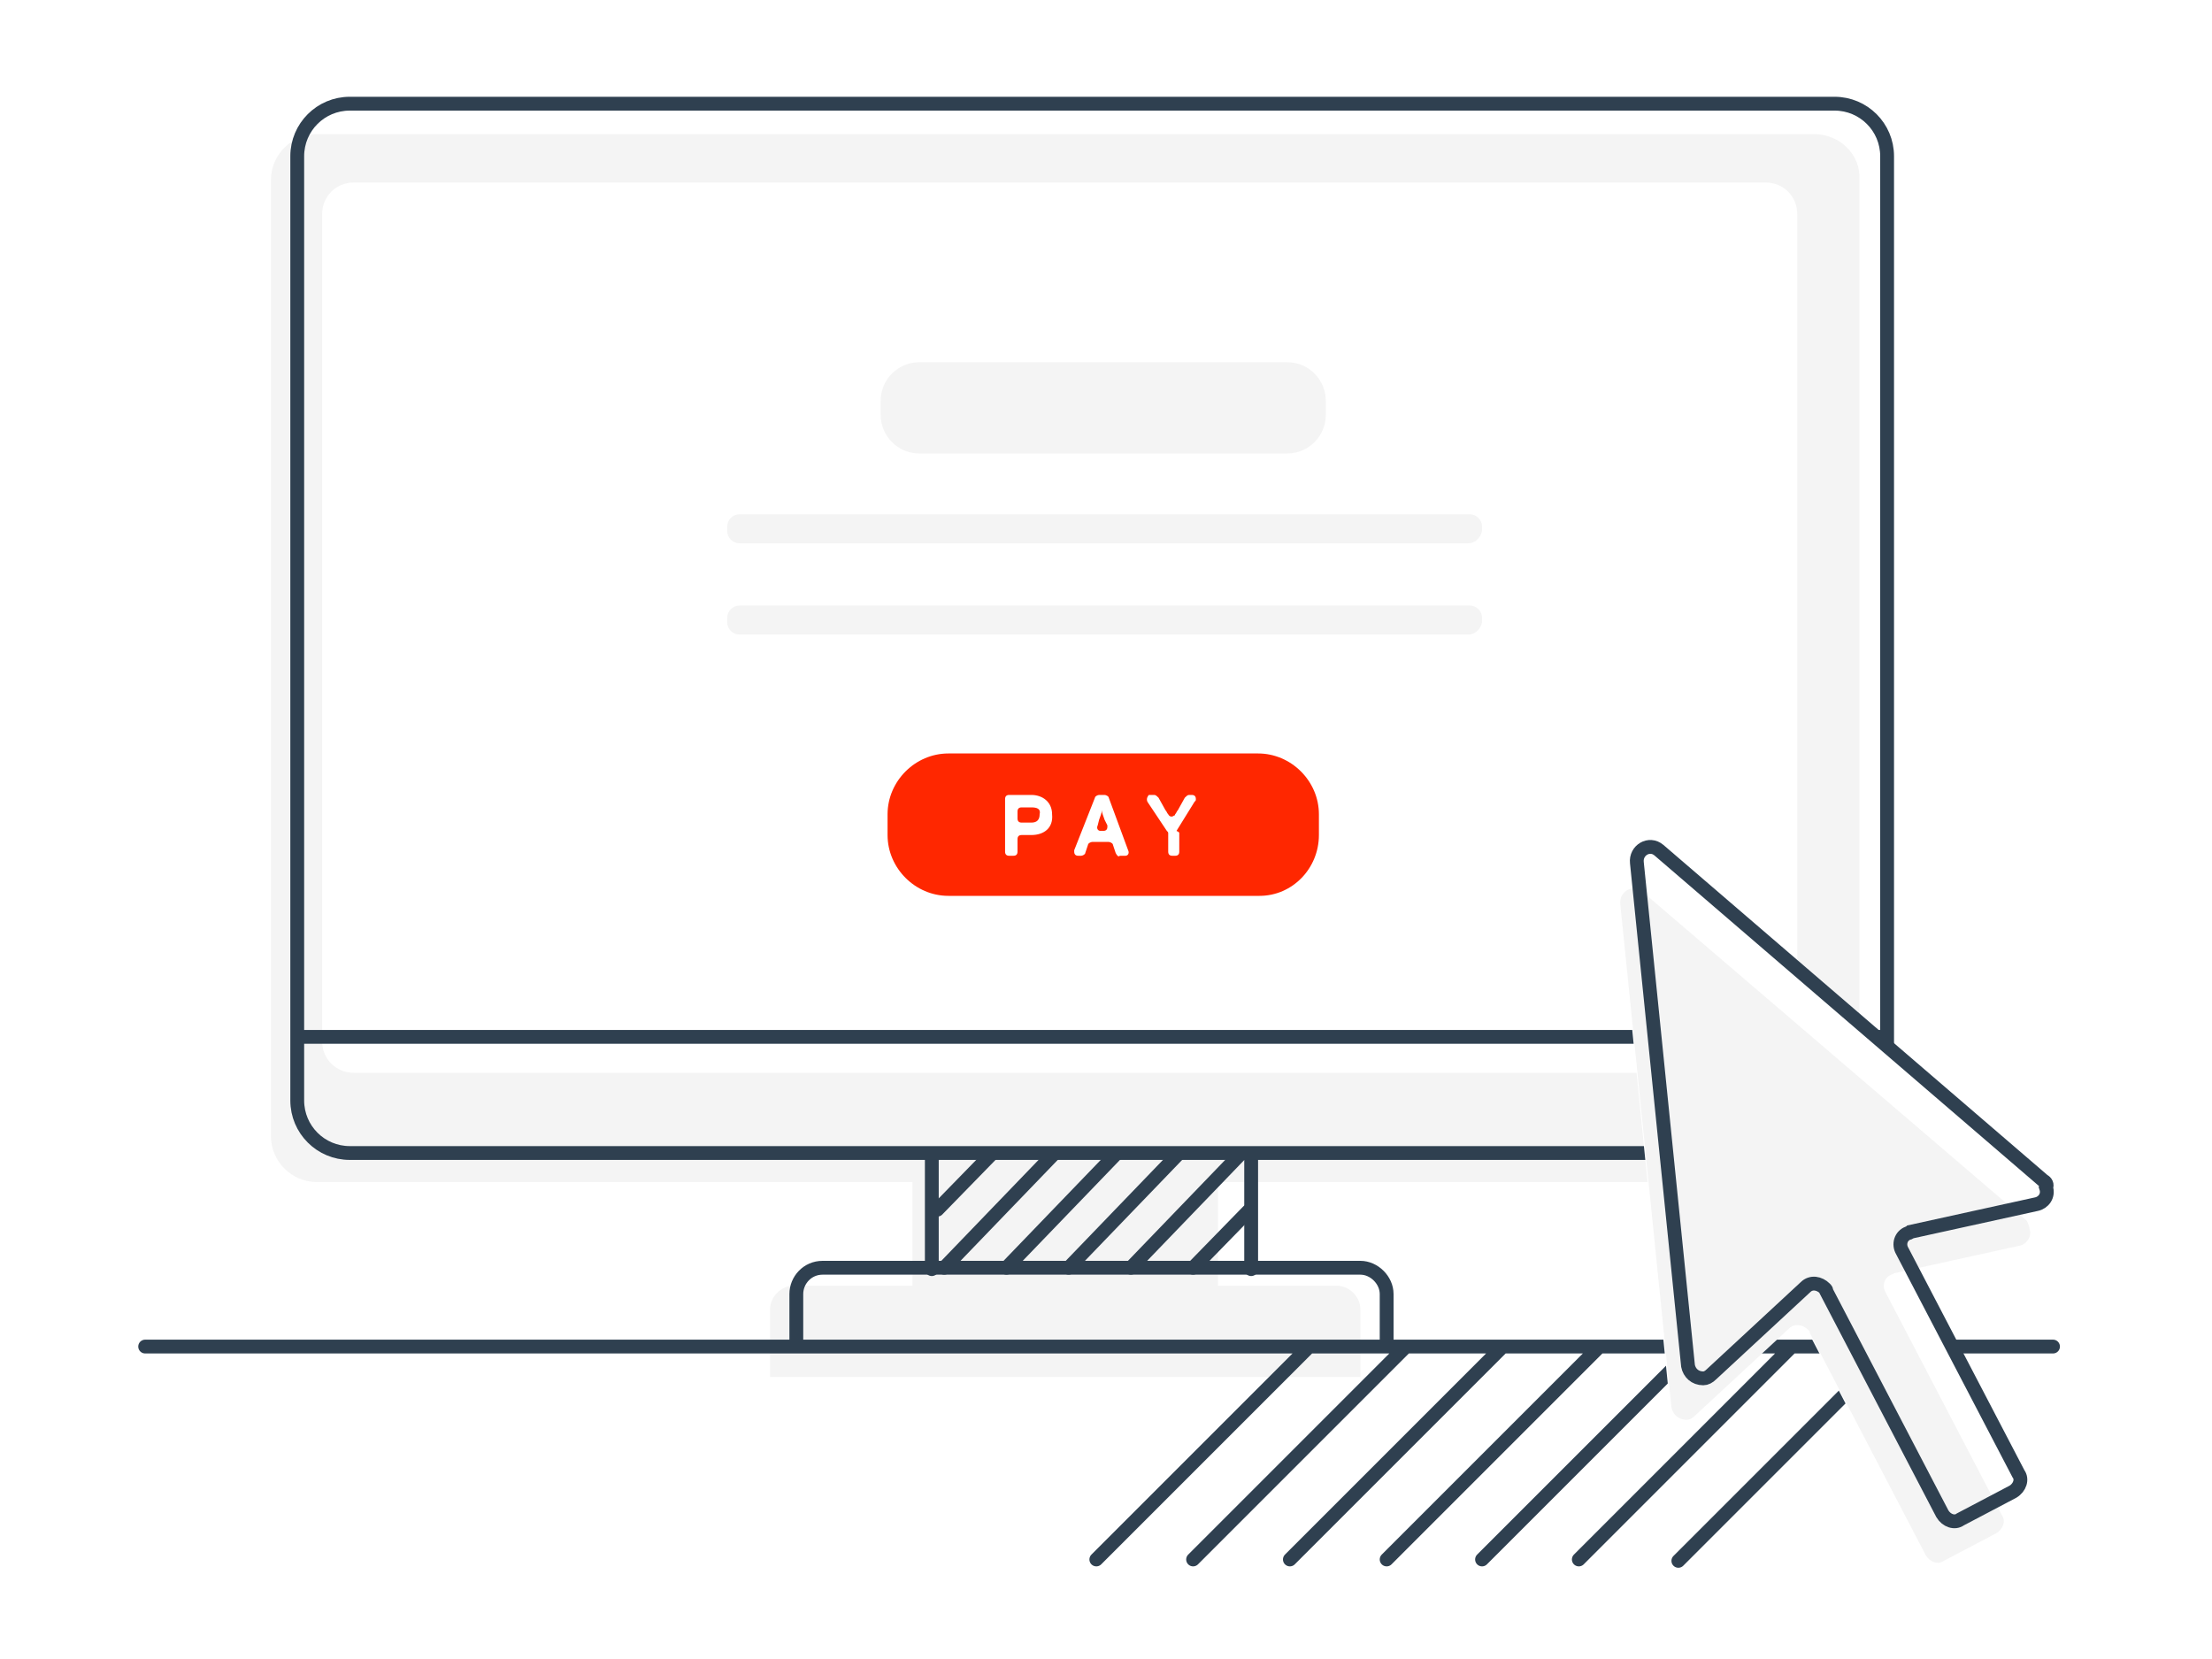 <?xml version="1.0" encoding="utf-8"?>
<!-- Generator: Adobe Illustrator 21.0.0, SVG Export Plug-In . SVG Version: 6.00 Build 0)  -->
<svg version="1.1" id="Layer_1" xmlns="http://www.w3.org/2000/svg" xmlns:xlink="http://www.w3.org/1999/xlink" x="0px" y="0px"
	 viewBox="0 0 160 120" style="enable-background:new 0 0 160 120;" xml:space="preserve">
<style type="text/css">
	.st0{fill:#F4F4F4;}
	.st1{fill:none;stroke:#2F4050;stroke-linecap:round;}
	.st2{fill:none;stroke:#2F4050;}
	.st3{fill:#FF2700;}
	.st4{fill:#FFFFFF;}
	.st5{filter:url(#Adobe_OpacityMaskFilter);}
	.st6{mask:url(#b);fill:#FFFFFF;}
	.st7{filter:url(#Adobe_OpacityMaskFilter_1_);}
	.st8{mask:url(#d);fill:#FFFFFF;}
</style>
<g>
	<path class="st0" d="M130,75.3c0,1.3-1,2.3-2.3,2.3c0,0,0,0,0,0H25.6c-1.3,0-2.3-1-2.3-2.3v0V15.5c0-1.3,1-2.3,2.3-2.3h102.1
		c1.3,0,2.3,1,2.3,2.3L130,75.3L130,75.3z M131.2,9.7H22.9c-1.8,0-3.3,1.5-3.3,3.3v69.2c0,1.8,1.5,3.3,3.3,3.3H66v7.5h-8.6
		c-0.9,0-1.7,0.8-1.7,1.7v4.9h42.7v-4.9c0-0.9-0.8-1.7-1.7-1.7h-8.6v-7.5h43.1c1.8,0,3.3-1.5,3.3-3.3V13
		C134.6,11.2,133.1,9.7,131.2,9.7L131.2,9.7z"/>
	<path class="st1" d="M93.3,112.8l5.1-5.1l5.1-5.1l5.1-5.1 M100.3,112.8l5.1-5.1l5.1-5.1l5.1-5.1 M79.3,112.8l5.1-5.1l5.1-5.1
		l5.1-5.1 M86.3,112.8l5.1-5.1l5.1-5.1l5.1-5.1 M107.2,112.8l5.1-5.1l5.1-5.1l5.1-5.1 M114.2,112.8l5.1-5.1l5.1-5.1l5.1-5.1
		 M121.4,112.9l5-5l5-5l5-5 M10.5,97.4h138 M132.7,83.4H25.3c-2.1,0-3.8-1.7-3.8-3.8v0V11.3c0-2.1,1.7-3.8,3.8-3.8h107.4
		c2.1,0,3.8,1.7,3.8,3.8v68.3C136.5,81.7,134.8,83.4,132.7,83.4L132.7,83.4z M21.7,75h114.6 M90.5,83.4v8.4 M67.4,83.4v8.4"/>
	<path class="st2" d="M57.6,97.2l0-3.6c0-1,0.8-1.9,1.9-1.9h38.9c1,0,1.9,0.9,1.9,1.9v3.8"/>
	<path class="st0" d="M93.1,32.8H66.5c-1.6,0-2.8-1.3-2.8-2.8v0v-1c0-1.6,1.3-2.8,2.8-2.8l0,0h26.6c1.6,0,2.8,1.3,2.8,2.8v0v1
		C95.9,31.5,94.7,32.8,93.1,32.8 M106.2,39.3H53.5c-0.5,0-0.9-0.4-0.9-0.9v-0.3c0-0.5,0.4-0.9,0.9-0.9h52.8c0.5,0,0.9,0.4,0.9,0.9
		v0.3C107.1,38.9,106.7,39.3,106.2,39.3 M106.2,45.9H53.5c-0.5,0-0.9-0.4-0.9-0.9v-0.3c0-0.5,0.4-0.9,0.9-0.9h52.8
		c0.5,0,0.9,0.4,0.9,0.9V45C107.1,45.5,106.7,45.9,106.2,45.9"/>
	<path class="st3" d="M91.1,64.8H68.6c-2.4,0-4.4-2-4.4-4.4v-1.5c0-2.4,2-4.4,4.4-4.4h22.4c2.4,0,4.4,2,4.4,4.4v1.5
		C95.4,62.8,93.5,64.8,91.1,64.8"/>
	<path class="st4" d="M74.6,58.4h-0.7c-0.2,0-0.3,0.1-0.3,0.3v0v0.5c0,0.2,0.1,0.3,0.3,0.3h0.7c0.4,0,0.6-0.2,0.6-0.6
		C75.3,58.5,75,58.4,74.6,58.4 M74.6,60.4h-0.7c-0.2,0-0.3,0.1-0.3,0.3v0v0.9c0,0.2-0.1,0.3-0.3,0.3H73c-0.2,0-0.3-0.1-0.3-0.3v-3.8
		c0-0.2,0.1-0.3,0.3-0.3l0,0h1.6c0.8,0,1.5,0.5,1.5,1.4C76.2,59.9,75.5,60.4,74.6,60.4 M79.9,59.3c-0.1-0.3-0.2-0.5-0.2-0.7
		c0,0.2-0.1,0.4-0.2,0.7l-0.1,0.4c-0.1,0.2,0,0.4,0.2,0.4c0,0,0.1,0,0.1,0h0.1c0.2,0,0.3-0.1,0.3-0.3c0,0,0-0.1,0-0.1L79.9,59.3
		L79.9,59.3z M80.7,61.7l-0.2-0.6c0-0.1-0.2-0.2-0.3-0.2h-1.2c-0.1,0-0.3,0.1-0.3,0.2l-0.2,0.6c0,0.1-0.2,0.2-0.3,0.2H78
		c-0.2,0-0.3-0.1-0.3-0.3c0,0,0-0.1,0-0.1l1.5-3.8c0-0.1,0.2-0.2,0.3-0.2h0.4c0.1,0,0.3,0.1,0.3,0.2l1.4,3.8c0.1,0.2,0,0.4-0.2,0.4
		c0,0-0.1,0-0.1,0H81C80.9,62,80.8,61.9,80.7,61.7L80.7,61.7z M85.3,60.3v1.3c0,0.2-0.1,0.3-0.3,0.3h-0.2c-0.2,0-0.3-0.1-0.3-0.3
		v-1.3c0-0.1,0-0.1-0.1-0.2L83,58c-0.1-0.2,0-0.4,0.1-0.5c0.1,0,0.1,0,0.2,0h0.2c0.1,0,0.2,0.1,0.3,0.2l0.5,0.9
		c0.1,0.1,0.1,0.2,0.2,0.3c0.1,0.2,0.3,0.2,0.4,0.1c0.1,0,0.1-0.1,0.1-0.1c0.1-0.1,0.1-0.2,0.2-0.3l0.5-0.9c0.1-0.1,0.2-0.2,0.3-0.2
		h0.2c0.2,0,0.3,0.1,0.3,0.3c0,0.1,0,0.1-0.1,0.2l-1.3,2.1C85.3,60.2,85.3,60.2,85.3,60.3"/>
	<g transform="translate(116 62.408)">
		<defs>
			<filter id="Adobe_OpacityMaskFilter" filterUnits="userSpaceOnUse" x="0.9" y="0.5" width="31.2" height="50.5">
				<feColorMatrix  type="matrix" values="1 0 0 0 0  0 1 0 0 0  0 0 1 0 0  0 0 0 1 0"/>
			</filter>
		</defs>
		<mask maskUnits="userSpaceOnUse" x="0.9" y="0.5" width="31.2" height="50.5" id="b">
			<g class="st5">
				<path id="a" class="st4" d="M0.9,0.5h31.2V51H0.9V0.5z"/>
			</g>
		</mask>
		<path class="st6" d="M32.1,27.2L0.9,0.5L5,41.3l9.2-8.5L23.7,51l5.6-2.9L19.8,30L32.1,27.2z"/>
	</g>
	<g transform="translate(118 59.408)">
		<defs>
			<filter id="Adobe_OpacityMaskFilter_1_" filterUnits="userSpaceOnUse" x="0.1" y="0.5" width="31.2" height="50.5">
				<feColorMatrix  type="matrix" values="1 0 0 0 0  0 1 0 0 0  0 0 1 0 0  0 0 0 1 0"/>
			</filter>
		</defs>
		<mask maskUnits="userSpaceOnUse" x="0.1" y="0.5" width="31.2" height="50.5" id="d">
			<g class="st7">
				<path id="c" class="st4" d="M0.1,0.5h31.2V51H0.1V0.5z"/>
			</g>
		</mask>
		<path class="st8" d="M31.3,27.2L0.1,0.5l4.1,40.9l9.2-8.5L23,51l5.6-2.9L19.1,30L31.3,27.2z"/>
	</g>
	<path class="st0" d="M146.6,88.3l-27.8-23.8c-0.7-0.6-1.7,0-1.6,0.9l3.7,36.4c0.1,0.5,0.5,0.9,1.1,0.9c0.2,0,0.4-0.1,0.6-0.3
		l6.8-6.3c0.4-0.4,1-0.3,1.4,0.1c0.1,0.1,0.1,0.1,0.1,0.2l8.4,16.1c0.3,0.5,0.9,0.7,1.3,0.4l0,0l3.8-2c0.5-0.3,0.7-0.9,0.4-1.3l0,0
		l-8.4-16.1c-0.3-0.5-0.1-1.1,0.4-1.3c0.1,0,0.2-0.1,0.2-0.1l9.1-2c0.5-0.1,0.9-0.7,0.7-1.2C146.8,88.7,146.7,88.5,146.6,88.3"/>
	<path class="st2" d="M147.8,85.4L120,61.5c-0.7-0.6-1.7,0-1.6,0.9l3.7,36.4c0.1,0.5,0.5,0.9,1.1,0.9c0.2,0,0.4-0.1,0.6-0.3l6.8-6.3
		c0.4-0.4,1-0.3,1.4,0.1c0.1,0.1,0.1,0.1,0.1,0.2l8.4,16.1c0.3,0.5,0.9,0.7,1.3,0.4l3.8-2c0.5-0.3,0.7-0.9,0.4-1.3c0,0,0,0,0,0
		l-8.4-16.1c-0.3-0.5-0.1-1.1,0.4-1.3c0.1,0,0.2-0.1,0.2-0.1l9.1-2c0.5-0.1,0.9-0.6,0.7-1.2C148.1,85.7,148,85.5,147.8,85.4
		L147.8,85.4z"/>
	<path class="st1" d="M67.8,87.5l3.9-4 M68.3,91.7l7.9-8.2 M72.8,91.7l7.9-8.2 M77.3,91.7l7.9-8.2 M81.8,91.7l7.9-8.2 M86.3,91.7
		l4-4.1"/>
</g>
</svg>
